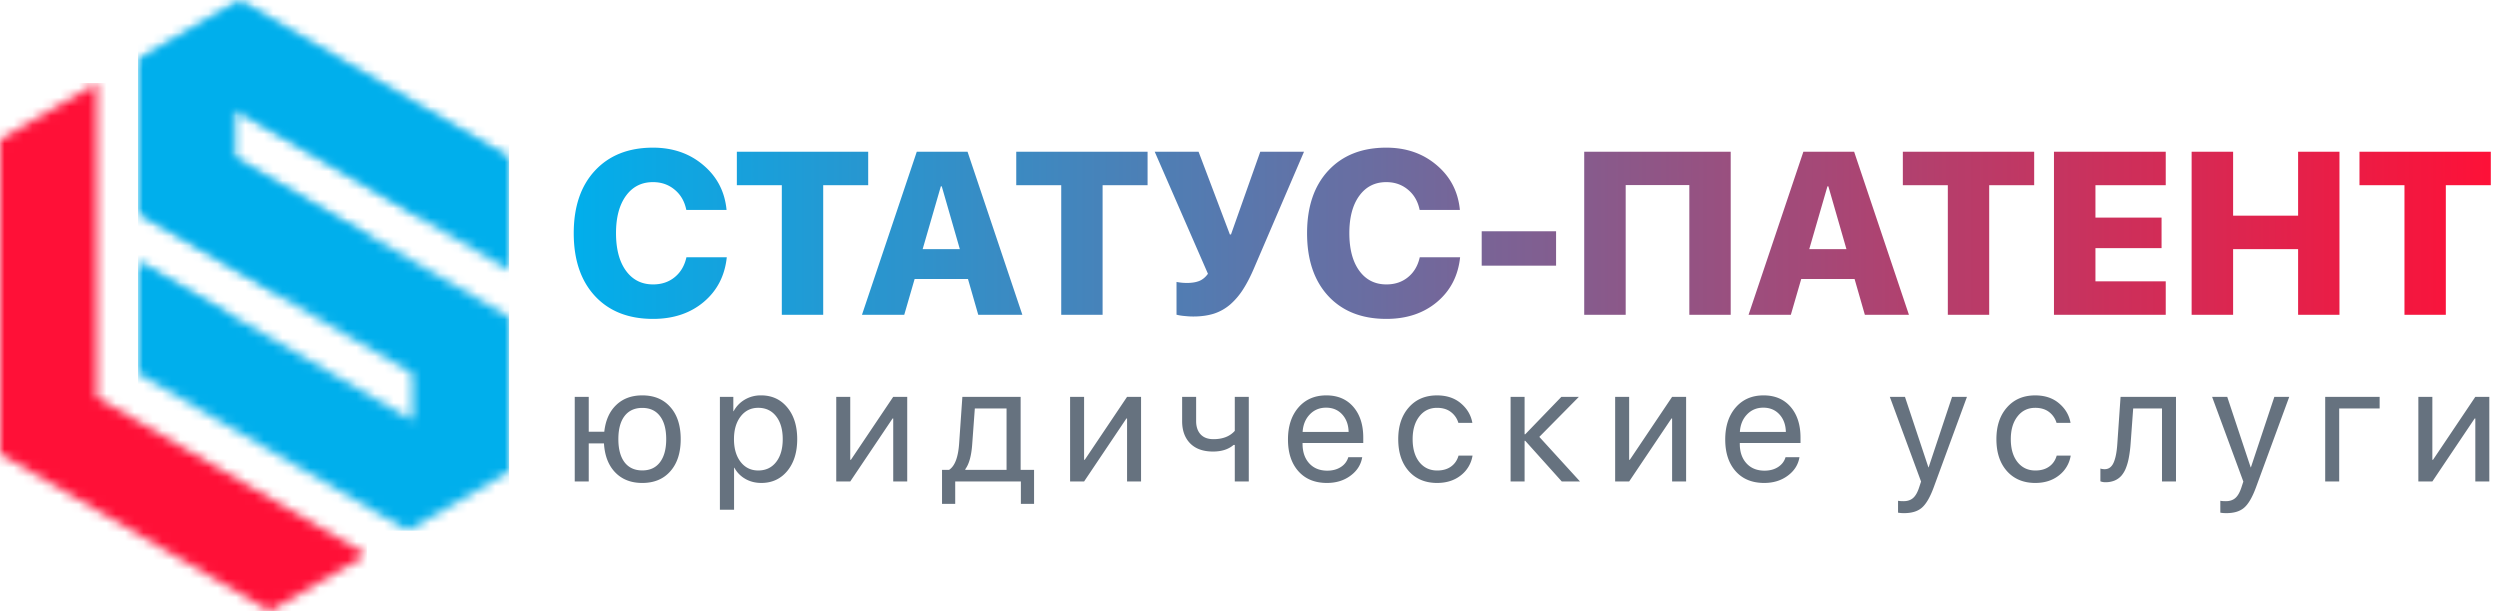 <svg width="270" height="66" fill="none" xmlns="http://www.w3.org/2000/svg"><path d="M70.522 34.44c-2.645 0-4.733-.822-6.263-2.466-1.53-1.652-2.295-3.915-2.295-6.788 0-2.864.765-5.118 2.295-6.762 1.538-1.652 3.626-2.478 6.263-2.478 2.148 0 3.963.63 5.444 1.892 1.48 1.253 2.315 2.864 2.502 4.834h-4.345c-.188-.92-.607-1.648-1.258-2.185-.65-.545-1.432-.818-2.343-.818-1.23 0-2.202.492-2.918 1.477-.716.985-1.074 2.328-1.074 4.028 0 1.726.358 3.08 1.074 4.065.716.985 1.693 1.477 2.93 1.477.92 0 1.697-.26 2.331-.78.643-.522 1.066-1.238 1.27-2.15h4.358c-.212 2.003-1.046 3.614-2.503 4.835-1.448 1.212-3.271 1.819-5.468 1.819zM88.904 34h-4.468V19.998H79.58v-3.613h14.185v3.613h-4.859V34zm16.748 0l-1.111-3.87H98.78L97.658 34h-4.566l5.92-17.615h5.482L110.414 34h-4.761zm-4.04-13.88l-1.966 6.788h4.017l-1.954-6.787h-.097zM119.081 34h-4.468V19.998h-4.858v-3.613h14.184v3.613h-4.858V34zm9.79.183a7.86 7.86 0 01-.867-.049 5.833 5.833 0 01-.671-.085 4.46 4.46 0 01-.269-.061v-3.54c.367.073.741.11 1.124.11.52 0 .96-.07 1.318-.208.366-.146.683-.407.952-.781l-5.75-13.184h4.737l3.381 8.936h.122l3.162-8.936h4.724l-5.396 12.573c-.382.896-.773 1.652-1.171 2.271a7.582 7.582 0 01-1.368 1.623c-.52.456-1.11.794-1.77 1.014-.659.211-1.412.317-2.258.317zm20.85.257c-2.645 0-4.733-.822-6.263-2.466-1.529-1.652-2.294-3.915-2.294-6.788 0-2.864.765-5.118 2.294-6.762 1.539-1.652 3.626-2.478 6.263-2.478 2.148 0 3.963.63 5.444 1.892 1.481 1.253 2.315 2.864 2.502 4.834h-4.345c-.187-.92-.607-1.648-1.258-2.185-.651-.545-1.432-.818-2.343-.818-1.229 0-2.202.492-2.918 1.477-.716.985-1.074 2.328-1.074 4.028 0 1.726.358 3.08 1.074 4.065.716.985 1.693 1.477 2.93 1.477.92 0 1.697-.26 2.331-.78.643-.522 1.067-1.238 1.27-2.15h4.358c-.212 2.003-1.046 3.614-2.503 4.835-1.448 1.212-3.271 1.819-5.468 1.819zm18.335-5.75h-8.033v-3.711h8.033v3.71zm18.86 5.31h-4.468V19.986h-6.873V34h-4.48V16.385h15.821V34zm14.489 0l-1.111-3.87h-5.761L193.41 34h-4.566l5.921-17.615h5.481L206.166 34h-4.761zm-4.04-13.88l-1.966 6.788h4.017l-1.954-6.787h-.097zM214.833 34h-4.468V19.998h-4.858v-3.613h14.184v3.613h-4.858V34zm19.067-3.613V34h-12.072V16.385H233.9v3.613h-7.592v3.504h7.141v3.296h-7.141v3.589h7.592zM252.663 34h-4.468v-7.092h-7.019V34h-4.48V16.385h4.48v6.91h7.019v-6.91h4.468V34zm11.486 0h-4.467V19.998h-4.859v-3.613h14.185v3.613h-4.859V34z" fill="url(#paint0_linear_29_342)"/><g clip-path="url(#clip0_29_342)"><mask id="a" style="mask-type:luminance" maskUnits="userSpaceOnUse" x="14" y="0" width="41" height="58"><path d="M55 16.978L25.857 0 14.902 6.38v16.698l29.628 17.26V45.4L14.903 28.14v12.198l29.144 16.98L55 50.936V34.24L25.373 16.978v-5.062L55 29.178v-12.2z" fill="#fff"/></mask><g mask="url(#a)"><path d="M55 0H14.903v57.318H55V0z" fill="#00AFEC"/></g><mask id="b" style="mask-type:luminance" maskUnits="userSpaceOnUse" x="15" y="0" width="40" height="41"><path d="M24.903 34.512l-9.532-5.553v11.106l9.532-5.554v.001zm29.627-17.26L25.856.546 15.373 6.654v16.151l14.814 8.631 9.532-5.553-14.813-8.631v-6.154l20.096 11.707 9.532-5.553h-.003z" fill="#fff"/></mask><g mask="url(#b)"><path d="M54.532.546h-39.16v39.52h39.16V.546z" fill="#00AFEC"/></g><mask id="c" style="mask-type:luminance" maskUnits="userSpaceOnUse" x="0" y="8" width="40" height="58"><path d="M39.612 59.9L10.47 42.922V8.964L0 15.064v33.958L29.143 66l10.47-6.1z" fill="#fff"/></mask><g mask="url(#c)"><path d="M39.612 8.964H0V66h39.612V8.964z" fill="#FF1037"/></g></g><path d="M69.367 52.158c-1.213 0-2.185-.378-2.918-1.134-.732-.755-1.14-1.801-1.221-3.137h-1.644V52h-1.512v-9.14h1.512v3.77h1.679c.134-1.23.562-2.192 1.283-2.883.72-.697 1.661-1.046 2.821-1.046 1.283 0 2.294.422 3.032 1.266.745.838 1.117 1.992 1.117 3.463 0 1.465-.372 2.619-1.117 3.463-.738.843-1.749 1.265-3.032 1.265zm-1.916-2.232c.451.586 1.09.879 1.916.879.826 0 1.462-.293 1.907-.88.452-.591.677-1.423.677-2.495 0-1.078-.225-1.91-.677-2.496-.445-.586-1.08-.88-1.907-.88-.826 0-1.465.294-1.916.88-.445.586-.668 1.418-.668 2.496 0 1.072.223 1.904.668 2.496zM82.188 42.7c1.172 0 2.115.43 2.83 1.292.72.861 1.081 2.007 1.081 3.437 0 1.423-.357 2.569-1.072 3.436-.715.861-1.65 1.292-2.804 1.292-.644 0-1.222-.146-1.731-.44a3.023 3.023 0 01-1.178-1.203h-.035v4.535h-1.53V42.86h1.45v1.546h.036a3.203 3.203 0 011.204-1.248 3.373 3.373 0 011.749-.457zm-.299 8.112c.815 0 1.46-.304 1.934-.914.474-.609.712-1.432.712-2.47 0-1.036-.238-1.86-.712-2.469-.475-.61-1.12-.914-1.934-.914-.785 0-1.418.31-1.898.931-.48.622-.721 1.439-.721 2.453 0 1.02.24 1.84.72 2.46.481.616 1.114.923 1.9.923zM91.827 52h-1.512v-9.14h1.512v6.802h.07l4.57-6.803h1.513V52h-1.512v-6.803h-.07L91.827 52zm16.881-1.257v-6.627h-3.427l-.282 3.85c-.087 1.254-.336 2.156-.747 2.707v.07h4.456zm-5.545 3.674h-1.424v-3.674h.764c.616-.404.976-1.342 1.081-2.812l.352-5.072h6.293v7.884h1.45v3.674h-1.424V52h-7.092v2.417zM117.082 52h-1.512v-9.14h1.512v6.802h.07l4.571-6.803h1.511V52h-1.511v-6.803h-.071L117.082 52zm17.787 0h-1.512v-3.946h-.132c-.551.474-1.289.712-2.215.712-1.072 0-1.898-.296-2.478-.888-.575-.592-.862-1.389-.862-2.39v-2.629h1.512v2.61c0 .61.161 1.09.483 1.442.323.346.786.519 1.389.519 1.002 0 1.77-.3 2.303-.897V42.86h1.512V52zm8.347-7.972c-.709 0-1.298.246-1.767.739-.463.486-.718 1.113-.765 1.88h4.966c-.017-.773-.249-1.403-.694-1.89-.445-.485-1.025-.729-1.74-.729zm2.399 5.353h1.503c-.135.809-.557 1.474-1.266 1.995-.703.522-1.549.782-2.54.782-1.306 0-2.335-.422-3.085-1.265-.75-.844-1.125-1.987-1.125-3.428 0-1.43.375-2.581 1.125-3.454.756-.873 1.761-1.31 3.015-1.31 1.231 0 2.203.413 2.918 1.24.715.826 1.072 1.933 1.072 3.322v.58h-6.556v.088c0 .879.24 1.582.72 2.109.481.527 1.131.791 1.952.791.574 0 1.063-.132 1.467-.396a1.85 1.85 0 00.8-1.054zm13.401-3.71h-1.512a2.252 2.252 0 00-.8-1.168c-.392-.305-.893-.457-1.502-.457-.797 0-1.436.31-1.916.931-.481.616-.721 1.433-.721 2.453 0 1.037.24 1.86.721 2.47.486.609 1.13.913 1.933.913.598 0 1.093-.14 1.485-.421.399-.282.671-.677.818-1.187h1.512a3.364 3.364 0 01-1.266 2.136c-.691.545-1.544.817-2.558.817-1.277 0-2.297-.425-3.058-1.274-.762-.856-1.143-2.007-1.143-3.454 0-1.424.381-2.567 1.143-3.428.761-.867 1.775-1.3 3.041-1.3 1.049 0 1.91.286 2.584.86.679.575 1.092 1.278 1.239 2.11zm7.231 1.513L170.641 52h-1.968l-3.947-4.395h-.07V52h-1.512v-9.14h1.512v4.042h.07l3.903-4.043h1.889l-4.271 4.325zM175.948 52h-1.512v-9.14h1.512v6.802h.07l4.57-6.803h1.512V52h-1.512v-6.803h-.07L175.948 52zm14.49-7.972c-.709 0-1.298.246-1.766.739-.463.486-.718 1.113-.765 1.88h4.966c-.018-.773-.249-1.403-.694-1.89-.446-.485-1.026-.729-1.741-.729zm2.4 5.353h1.503c-.135.809-.557 1.474-1.266 1.995-.703.522-1.55.782-2.54.782-1.307 0-2.335-.422-3.085-1.265-.75-.844-1.125-1.987-1.125-3.428 0-1.43.375-2.581 1.125-3.454.756-.873 1.761-1.31 3.015-1.31 1.23 0 2.203.413 2.918 1.24.714.826 1.072 1.933 1.072 3.322v.58h-6.557v.088c0 .879.24 1.582.721 2.109.48.527 1.131.791 1.951.791.574 0 1.064-.132 1.468-.396.404-.263.671-.615.8-1.054zm12.809 6.038c-.275 0-.495-.018-.659-.053v-1.283c.141.03.34.044.598.044.427 0 .77-.114 1.028-.343.258-.222.475-.6.65-1.134l.211-.641-3.375-9.15h1.635l2.531 7.612h.027l2.531-7.612h1.608l-3.594 9.783c-.393 1.066-.818 1.795-1.275 2.188-.451.393-1.09.589-1.916.589zm17.971-9.747h-1.511a2.264 2.264 0 00-.8-1.17c-.393-.304-.894-.456-1.503-.456-.797 0-1.436.31-1.916.931-.481.616-.721 1.433-.721 2.453 0 1.037.24 1.86.721 2.47.486.609 1.131.913 1.934.913.597 0 1.092-.14 1.485-.421.398-.282.671-.677.817-1.187h1.512a3.356 3.356 0 01-1.266 2.136c-.691.545-1.544.817-2.557.817-1.278 0-2.297-.425-3.059-1.274-.762-.856-1.142-2.007-1.142-3.454 0-1.424.38-2.567 1.142-3.428.762-.867 1.776-1.3 3.041-1.3 1.049 0 1.91.286 2.584.86.68.575 1.093 1.278 1.239 2.11zm6.484 2.294a12.9 12.9 0 01-.176 1.397c-.07.405-.172.782-.307 1.134a2.89 2.89 0 01-.501.87 2.034 2.034 0 01-.73.528 2.525 2.525 0 01-1.002.184 1.39 1.39 0 01-.544-.097v-1.38c.14.047.295.07.465.07.428 0 .747-.23.958-.694.211-.468.346-1.15.405-2.047l.351-5.072h5.986V52h-1.512v-7.884h-3.111l-.282 3.85zm10.351 7.453c-.275 0-.495-.018-.659-.053v-1.283c.141.03.34.044.598.044.428 0 .77-.114 1.028-.343.258-.222.475-.6.651-1.134l.21-.641-3.375-9.15h1.635l2.531 7.612h.027l2.531-7.612h1.608l-3.594 9.783c-.393 1.066-.818 1.795-1.275 2.188-.451.393-1.09.589-1.916.589zm16.548-11.303h-4.368V52h-1.512v-9.14h5.88v1.256zM262.694 52h-1.512v-9.14h1.512v6.802h.07l4.57-6.803h1.512V52h-1.512v-6.803h-.07L262.694 52z" fill="#66727F"/><defs><linearGradient id="paint0_linear_29_342" x1="61" y1="25" x2="270" y2="25" gradientUnits="userSpaceOnUse"><stop stop-color="#00AFEC"/><stop offset="1" stop-color="#FF1037"/></linearGradient><clipPath id="clip0_29_342"><path fill="#fff" d="M0 0h55v66H0z"/></clipPath></defs></svg>
